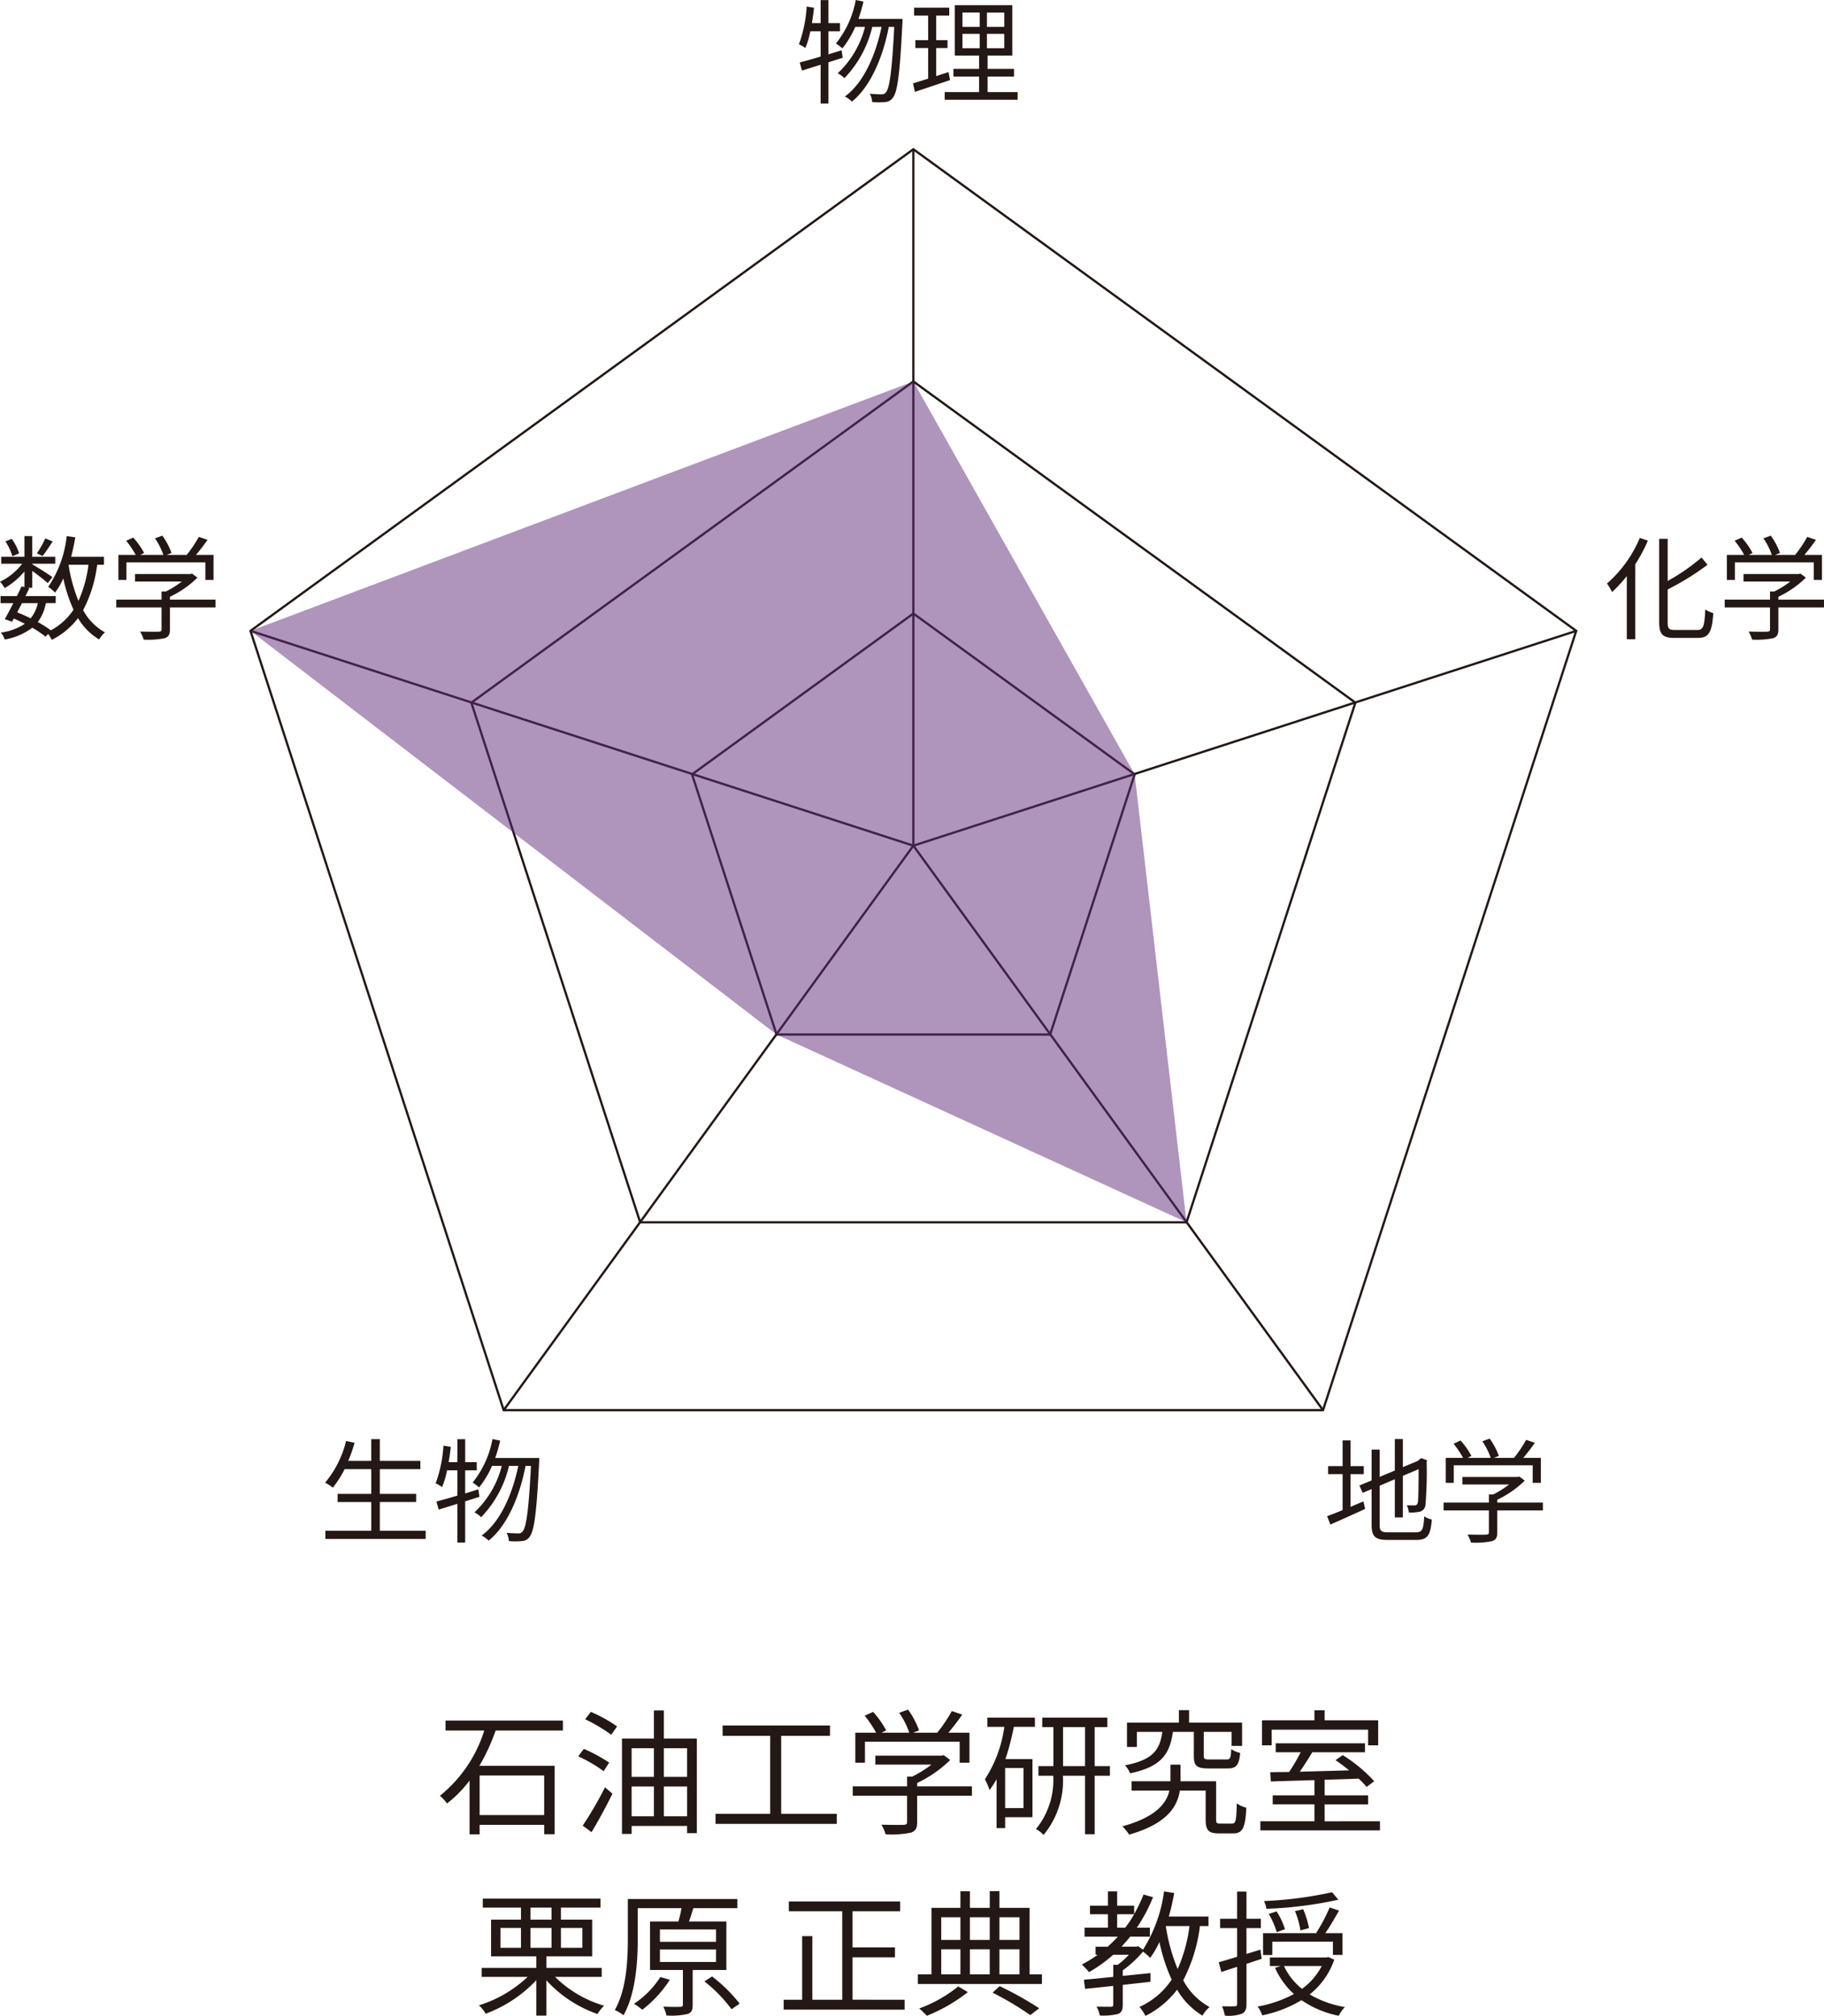 <svg xmlns="http://www.w3.org/2000/svg" width="160.982" height="177.909" viewBox="0 0 160.982 177.909"><defs><style>.cls-1{fill:#231815;}.cls-2{fill:none;stroke:#231815;stroke-miterlimit:10;stroke-width:0.2px;}.cls-3{fill:#612b7a;opacity:0.5;}</style></defs><g id="レイヤー_2" data-name="レイヤー 2"><g id="レイヤー_3" data-name="レイヤー 3"><path class="cls-1" d="M43.746,152.723a17.87,17.87,0,0,1-1.439,3.118h6.645v6.032h-.923v-.827H42.331v.839h-.888v-4.749a10.618,10.618,0,0,1-1.991,2.027,4.143,4.143,0,0,0-.623-.684,11.964,11.964,0,0,0,3.91-5.757h-3.419v-.876H49.683v.876Zm-1.415,3.97v3.489h5.697v-3.489Z"/><path class="cls-1" d="M53.275,156.309A12.82,12.82,0,0,0,51.033,155.001l.491-.659a14.329,14.329,0,0,1,2.243,1.211Zm-1.847,4.809a32.166,32.166,0,0,0,1.967-3.382l.66.563c-.552,1.115-1.248,2.411-1.848,3.395Zm.72-10.038a12.353,12.353,0,0,1,2.314,1.283l-.516.731a15.032,15.032,0,0,0-2.303-1.367Zm9.354,2.351v8.348h-.863v-.636H55.746v.708h-.852v-8.42h2.818v-2.482h.876v2.482Zm-5.757.852v2.53h1.967v-2.53Zm0,6.009h1.967v-2.627h-1.967Zm2.843-6.009v2.53h2.051v-2.53ZM60.64,160.29v-2.627H58.589V160.29Z"/><path class="cls-1" d="M73.851,160.074v.888H63.152v-.888h4.822v-6.884H63.776v-.912H73.251v.912H68.945v6.884Z"/><path class="cls-1" d="M85.779,158.479h-4.834v2.338c0,.528-.144.792-.575.924a8.93,8.93,0,0,1-2.207.144,3.842,3.842,0,0,0-.372-.852c.912.024,1.728.024,1.955.013.252-.013.312-.072.312-.252v-2.314H75.261v-.828h4.797v-.863h.456a10.073,10.073,0,0,0,1.691-1.056H77.252v-.791h5.853l.18-.049.576.433a10.723,10.723,0,0,1-2.915,2.026v.3h4.834Zm-9.439-2.915h-.852v-2.65h1.835a9.943,9.943,0,0,0-1.007-1.499l.743-.336A8.039,8.039,0,0,1,78.211,152.71l-.407.204H80.25a7.048,7.048,0,0,0-.888-1.751l.779-.288a7.354,7.354,0,0,1,.972,1.835l-.516.204h2.123a12.9,12.9,0,0,0,1.283-1.907l.924.312c-.372.539-.815,1.115-1.224,1.595h1.859v2.65h-.864v-1.858H76.34Z"/><path class="cls-1" d="M87.141,151.583h4.198v.815H89.479a22.313,22.313,0,0,1-.743,2.843h2.387V160.374H88.712v.959h-.756v-4.317a6.967,6.967,0,0,1-.623.96,5.609,5.609,0,0,0-.408-.947,11.273,11.273,0,0,0,1.715-4.63h-1.499Zm3.19,4.449H88.712v3.538h1.619Zm7.628.684H96.615v5.157h-.852v-5.157h-1.954a7.517,7.517,0,0,1-1.703,5.218,3.238,3.238,0,0,0-.672-.517,6.851,6.851,0,0,0,1.523-4.701H91.65v-.852h1.319v-3.441h-.983V151.583h5.745v.84H96.615v3.441H97.959Zm-2.195-.852v-3.441H93.821v3.441Z"/><path class="cls-1" d="M108.735,160.938c.324,0,.384-.228.42-1.787a2.543,2.543,0,0,0,.84.384c-.084,1.812-.336,2.267-1.164,2.267H107.584c-.911,0-1.175-.251-1.175-1.235v-2.542h-2.279c-.216,1.427-1.151,2.938-4.474,3.886a4.129,4.129,0,0,0-.6-.731c2.975-.815,3.898-2.039,4.15-3.154h-3.335v-.828h3.431v-1.463h.888v1.463h3.142v3.37c0,.324.048.372.384.372Zm-5.217-8.096c-.276,1.967-1.031,3.083-3.778,3.658a2.224,2.224,0,0,0-.455-.707c2.458-.468,3.082-1.355,3.298-2.951h-2.243v1.332h-.875v-2.147h4.581v-1.104h.899v1.104h4.678v2.051h-.924V152.842h-2.458v2.1c0,.287.071.335.504.335h1.499c.323,0,.396-.119.419-.911a2.471,2.471,0,0,0,.792.336c-.096,1.092-.348,1.367-1.127,1.367h-1.68c-1.043,0-1.283-.24-1.283-1.115V152.842Z"/><path class="cls-1" d="M121.791,160.733v.804H111.236v-.804h4.773v-1.499h-3.682v-.791h3.682v-1.344c-1.451.048-2.794.084-3.85.12l-.048-.815c.492-.012,1.056-.012,1.667-.024a17.922,17.922,0,0,0,1.02-1.738h-2.207v-.792h7.88v.792h-4.653c-.336.563-.731,1.187-1.104,1.715,1.343-.036,2.854-.072,4.354-.12-.396-.324-.815-.636-1.199-.899l.636-.444a13.217,13.217,0,0,1,2.782,2.303l-.672.504a7.678,7.678,0,0,0-.707-.731c-.996.036-2.015.072-2.999.096v1.38h3.838v.791h-3.838v1.499Zm-9.559-6.704h-.852v-2.207h4.629v-.887h.899v.887h4.726v2.207h-.888v-1.379h-8.515Z"/><path class="cls-1" d="M48.989,174.467a10.263,10.263,0,0,0,4.33,2.543,3.767,3.767,0,0,0-.588.731,11.001,11.001,0,0,1-4.51-2.975v3.118H47.335v-3.13a11.692,11.692,0,0,1-4.474,2.962,3.15,3.15,0,0,0-.588-.743,11.002,11.002,0,0,0,4.294-2.507H42.514v-.791H47.335v-1.02H43.341V169.418h2.639v-1.067H42.609v-.792H52.995v.792H49.506V169.418h2.758v3.238h-4.042v1.02h4.882v.791ZM44.168,171.9h1.812v-1.751H44.168Zm2.651-2.482h1.858v-1.067H46.819Zm1.858,2.482v-1.751H46.819v1.751Zm.828-1.751v1.751h1.895v-1.751Z"/><path class="cls-1" d="M61.134,173.855v3.059c0,.468-.096.707-.456.827a6.452,6.452,0,0,1-1.858.132,3.357,3.357,0,0,0-.276-.779c.695.023,1.319.023,1.499.012.18,0,.229-.06.229-.204v-3.046H57.368v-4.281H59.874a11.14,11.14,0,0,0,.276-1.176h-3.862v2.639c0,1.979-.155,4.857-1.259,6.812a3.236,3.236,0,0,0-.768-.456c1.055-1.871,1.151-4.485,1.151-6.368v-3.431h9.666v.804H61.193c-.12.396-.252.815-.384,1.176H64.108v4.281Zm-2.015.863a10.354,10.354,0,0,1-2.435,2.65,4.816,4.816,0,0,0-.732-.527,7.95,7.95,0,0,0,2.327-2.362Zm-.876-3.346h4.953v-1.092H58.243Zm0,1.774h4.953V172.044H58.243Zm4.605,1.283a13.592,13.592,0,0,1,2.435,2.399l-.72.491a12.686,12.686,0,0,0-2.398-2.458Z"/><path class="cls-1" d="M79.839,176.482v.875H69.165v-.875H70.796v-5.613h.899v5.613H74.334v-7.809H69.62v-.863h9.823v.863H75.245v3.19H78.987v.876H75.245v3.742Z"/><path class="cls-1" d="M91.959,174.239v.852H81.009v-.852H82.208V168.374H84.763v-1.463h.84V168.374h1.751v-1.475h.852V168.374h2.662v5.865Zm-6.536,1.571a14.706,14.706,0,0,1-3.622,2.087c-.168-.181-.48-.48-.672-.647a11.833,11.833,0,0,0,3.442-1.943Zm-2.352-6.608v2.003H84.763v-2.003Zm0,5.037H84.763v-2.207H83.071Zm2.531-5.037v2.003h1.751v-2.003Zm1.751,2.83h-1.751v2.207h1.751Zm.875,3.25a29.666,29.666,0,0,1,3.49,1.955l-.791.6a27.026,27.026,0,0,0-3.322-1.979Zm-.023-6.08v2.003h1.774v-2.003Zm0,5.037h1.774v-2.207H88.205Z"/><path class="cls-1" d="M105.902,169.981a13.977,13.977,0,0,1-1.475,4.785,5.82,5.82,0,0,0,2.326,2.363,2.702,2.702,0,0,0-.623.755,6.419,6.419,0,0,1-2.243-2.29,7.973,7.973,0,0,1-2.794,2.314,3.695,3.695,0,0,0-.528-.792,6.704,6.704,0,0,0,2.843-2.41,15.621,15.621,0,0,1-1.079-3.322,7.84,7.84,0,0,1-.816,1.403,5.039,5.039,0,0,0-.635-.552,9.789,9.789,0,0,1-1.787,1.655v.491c.804-.084,1.631-.168,2.446-.252v.768l-2.446.276v1.751c0,.456-.097.684-.42.815a5.411,5.411,0,0,1-1.607.132,2.469,2.469,0,0,0-.288-.779c.6.012,1.116.012,1.271.012.156-.012.204-.048.204-.18v-1.667c-.924.107-1.775.191-2.482.264l-.108-.804c.708-.06,1.607-.155,2.591-.252v-1.067h.396a6.857,6.857,0,0,0,.983-.888H98.251a12.608,12.608,0,0,1-2.135,1.535,6.658,6.658,0,0,0-.636-.671,10.407,10.407,0,0,0,1.403-.864h-.192v-.707h1.067a10.582,10.582,0,0,0,.9-.888H95.721v-.792h2.062v-1.187h-1.583v-.756h1.583v-1.26h.815v1.26h1.499v.743a12.693,12.693,0,0,0,.828-1.727l.839.239a14.634,14.634,0,0,1-1.427,2.687h1.151v.792H99.75c-.252.312-.504.6-.768.888H100.29l.155-.048.433.312a12.724,12.724,0,0,0,1.858-5.146l.899.145c-.132.707-.287,1.415-.479,2.074h3.502v.84Zm-6.596.144a10.103,10.103,0,0,0,.791-1.187h-1.499V170.125Zm3.586-.132a16.564,16.564,0,0,0,1.043,3.778,13.256,13.256,0,0,0,1.044-3.79h-2.087Z"/><path class="cls-1" d="M110.011,173.315v3.526c0,.491-.107.731-.407.875a3.473,3.473,0,0,1-1.499.168,3.622,3.622,0,0,0-.252-.827c.516.012.983.012,1.115,0,.156,0,.216-.036.216-.216v-3.263l-1.392.456-.228-.863c.443-.12,1.008-.288,1.619-.479v-2.531h-1.499V169.334h1.499v-2.398h.827V169.334h1.271v.827h-1.271v2.279l1.235-.384.108.815Zm7.748-.371a6.694,6.694,0,0,1-2.171,3.07,9.172,9.172,0,0,0,3.106,1.115,3.414,3.414,0,0,0-.54.768,8.776,8.776,0,0,1-3.286-1.38,10.917,10.917,0,0,1-3.466,1.344,2.847,2.847,0,0,0-.408-.779,10.573,10.573,0,0,0,3.203-1.104,6.895,6.895,0,0,1-1.668-2.315l.517-.155h-.972V172.752h5.001l.156-.036Zm-5.469-.408h-.815v-1.931h4.761l-.071-.024a14.774,14.774,0,0,0,1.187-2.242l.828.275c-.372.659-.815,1.427-1.211,1.991h1.511v1.919h-.84v-1.164H112.29Zm5.828-4.881a35.366,35.366,0,0,1-6.344.803,2.706,2.706,0,0,0-.216-.684,34.555,34.555,0,0,0,6.009-.779Zm-5.433,2.866a7.182,7.182,0,0,0-.708-1.607l.685-.228a5.795,5.795,0,0,1,.743,1.571Zm.636,2.986a5.55,5.55,0,0,0,1.595,2.015,5.879,5.879,0,0,0,1.739-2.015Zm1.451-3.143a7.353,7.353,0,0,0-.479-1.703l.72-.168a7.746,7.746,0,0,1,.516,1.667Z"/><polygon class="cls-2" points="80.611 13.172 22.108 55.677 44.454 124.451 116.767 124.451 139.113 55.677 80.611 13.172"/><polygon class="cls-2" points="56.5 107.871 41.599 62.01 80.611 33.666 119.623 62.01 104.721 107.871 56.5 107.871"/><polygon class="cls-2" points="68.539 91.3 61.078 68.339 80.611 54.147 100.143 68.339 92.683 91.3 68.539 91.3"/><polyline class="cls-2" points="80.611 13.172 80.611 74.633 139.113 55.677"/><polyline class="cls-2" points="116.767 124.451 80.611 74.633 44.454 124.451"/><line class="cls-2" x1="80.611" y1="74.633" x2="22.108" y2="55.677"/><path class="cls-1" d="M8.575,49.841a11.63,11.63,0,0,1-1.239,4.008,4.908,4.908,0,0,0,1.929,1.959,2.393,2.393,0,0,0-.51.63,5.37,5.37,0,0,1-1.869-1.889,6.593,6.593,0,0,1-2.318,1.919,3.249,3.249,0,0,0-.32-.52l-.229.239a9.738,9.738,0,0,0-1.17-.789A5.573,5.573,0,0,1,.409,56.438a1.512,1.512,0,0,0-.34-.609,5.076,5.076,0,0,0,2.129-.78c-.319-.159-.649-.319-.979-.459l-.159.279-.64-.229c.22-.38.489-.89.759-1.409H.05v-.62H1.489c.149-.3.289-.59.409-.859l.26.061V50.431a6.478,6.478,0,0,1-1.749,1.47A2.521,2.521,0,0,0,0,51.341,5.467,5.467,0,0,0,1.959,49.751H.109V49.142H2.158V47.312h.689v1.829H4.877V49.751H2.848v.05c.431.25,1.51.93,1.779,1.13l-.409.529c-.261-.239-.89-.72-1.37-1.079v1.489H2.418l.17.04c-.109.22-.22.46-.34.699H4.917v.62H4.048a4.111,4.111,0,0,1-.71,1.669,10.176,10.176,0,0,1,1.149.729,5.504,5.504,0,0,0,1.999-1.819,13.498,13.498,0,0,1-.899-2.758,6.525,6.525,0,0,1-.729,1.249A3.914,3.914,0,0,0,4.258,51.79,9.839,9.839,0,0,0,5.887,47.312l.76.11c-.101.589-.23,1.169-.37,1.719H9.175v.699Zm-7.477-.749a5.123,5.123,0,0,0-.619-1.31l.56-.23a4.941,4.941,0,0,1,.649,1.279Zm.84,4.138c-.14.279-.29.55-.42.81.4.16.8.34,1.189.529a3.206,3.206,0,0,0,.63-1.339Zm2.709-5.447c-.29.46-.63.96-.89,1.289l-.5-.239a8.506,8.506,0,0,0,.739-1.319Zm1.409,2.089a13.749,13.749,0,0,0,.869,3.158,10.971,10.971,0,0,0,.88-3.188H6.066Z"/><path class="cls-1" d="M19.024,53.609H14.997v1.948c0,.44-.12.66-.479.77a7.418,7.418,0,0,1-1.84.12,3.143,3.143,0,0,0-.31-.709c.76.02,1.439.02,1.629.01.21-.01.261-.061.261-.21V53.609h-3.998v-.689h3.998V52.2h.379a8.32,8.32,0,0,0,1.409-.88H11.919v-.659H16.796l.15-.04.479.359a8.948,8.948,0,0,1-2.429,1.689v.25h4.027Zm-7.865-2.429h-.71v-2.209h1.529a8.207,8.207,0,0,0-.84-1.249l.62-.28a6.679,6.679,0,0,1,.959,1.359l-.34.17H14.417a5.904,5.904,0,0,0-.739-1.459l.649-.24a6.158,6.158,0,0,1,.81,1.529l-.43.17h1.77a10.892,10.892,0,0,0,1.069-1.589l.77.26c-.311.449-.68.93-1.02,1.329h1.549v2.209H18.125v-1.55H11.159Z"/><path class="cls-1" d="M73.116,5.497v3.638h-.689V5.717c-.59.18-1.159.36-1.648.51l-.2-.71c.51-.14,1.149-.31,1.849-.529V2.759h-.909a7.923,7.923,0,0,1-.439,1.479,3.502,3.502,0,0,0-.57-.329A11.67,11.67,0,0,0,71.197.58l.65.109c-.051.45-.12.91-.19,1.35h.77V.01h.689V2.039h1.02v.72H73.116V4.798l1.16-.36.1.66ZM79.653,1.669s0,.29-.011.38c-.22,4.527-.439,6.077-.839,6.576a.859.859,0,0,1-.689.38,6.094,6.094,0,0,1-1.14,0,1.612,1.612,0,0,0-.21-.729c.45.04.85.05,1.05.05a.422.422,0,0,0,.369-.17c.32-.35.54-1.829.74-5.786h-.48c-.499,2.618-1.599,5.276-3.258,6.596a2.238,2.238,0,0,0-.62-.449c1.64-1.18,2.719-3.639,3.238-6.146h-.819a9.707,9.707,0,0,1-2.459,4.527,2.386,2.386,0,0,0-.589-.43,8.46,8.46,0,0,0,2.408-4.098h-.859A8.253,8.253,0,0,1,74.346,4.268a4.991,4.991,0,0,0-.569-.43A8.545,8.545,0,0,0,75.525,0l.68.14a14.265,14.265,0,0,1-.439,1.529Z"/><path class="cls-1" d="M83.847,7.066c-1.07.359-2.209.749-3.099,1.039l-.17-.749c.37-.11.829-.25,1.339-.42V4.237h-1.129V3.548H81.917V1.379H80.678V.68h3.099v.699H82.627V3.548h.999V4.237h-.999V6.717l1.089-.36ZM89.812,8.126v.68H83.377V8.126H86.415V6.757H84.146V6.077H86.415V4.907H84.266V.46h5.077V4.907H87.164V6.077h2.329v.68h-2.329V8.126ZM84.945,2.369h1.52V1.109H84.945Zm0,1.889h1.52V2.988H84.945Zm3.688-3.148h-1.529V2.369h1.529Zm0,1.879h-1.529V4.258h1.529Z"/><path class="cls-1" d="M145.436,47.712a13.391,13.391,0,0,1-1.109,2.079V56.418h-.749V50.841A12.045,12.045,0,0,1,142.277,52.25a4.991,4.991,0,0,0-.449-.75,11.062,11.062,0,0,0,2.898-4.027Zm4.357,7.886c.55,0,.64-.359.71-1.809a2.391,2.391,0,0,0,.71.319c-.12,1.619-.34,2.189-1.369,2.189h-2.049c-1.04,0-1.359-.3-1.359-1.39V47.553h.749v3.718a17.491,17.491,0,0,0,2.988-2.069l.53.64a23.474,23.474,0,0,1-3.519,2.179V54.918c0,.561.11.68.66.68Z"/><path class="cls-1" d="M160.982,53.609h-4.027v1.948c0,.44-.12.66-.479.77a7.418,7.418,0,0,1-1.84.12,3.144,3.144,0,0,0-.31-.709c.76.02,1.439.02,1.629.01.21-.01.261-.061.261-.21V53.609h-3.998v-.689h3.998V52.2h.379a8.32,8.32,0,0,0,1.409-.88h-4.127v-.659h4.877l.15-.04.479.359a8.948,8.948,0,0,1-2.429,1.689v.25h4.027Zm-7.865-2.429h-.71v-2.209h1.529a8.207,8.207,0,0,0-.84-1.249l.62-.28a6.68,6.68,0,0,1,.959,1.359l-.34.17H156.375a5.904,5.904,0,0,0-.739-1.459l.649-.24a6.159,6.159,0,0,1,.81,1.529l-.43.17h1.77a10.892,10.892,0,0,0,1.069-1.589l.77.26c-.311.449-.68.93-1.02,1.329h1.549v2.209H160.083v-1.55h-6.966Z"/><path class="cls-1" d="M119.196,132.986c.369-.159.749-.329,1.139-.479l.15.66c-1.06.489-2.188.989-3.068,1.379l-.29-.739c.37-.13.85-.32,1.369-.54v-3.168H117.217v-.71h1.279v-2.269h.7v2.269h1.169v.71h-1.169Zm5.757,2.249c.579,0,.68-.27.749-1.419a1.906,1.906,0,0,0,.67.29c-.12,1.359-.35,1.799-1.399,1.799h-2.448c-1.13,0-1.47-.27-1.47-1.34V131.418l-.789.329-.29-.649,1.079-.449v-2.719h.71v2.408l1.339-.56V127h.71v2.479l1.319-.55.16-.14.14-.11.52.2-.04.14a35.503,35.503,0,0,1-.1,3.738.677.677,0,0,1-.53.66,4.286,4.286,0,0,1-.939.069,2.14,2.14,0,0,0-.18-.64c.24.01.56.01.67.01.149,0,.25-.04.3-.26.05-.239.07-1.349.07-2.938l-1.39.59v3.668h-.71v-3.368l-1.339.57v3.458c0,.529.13.659.779.659Z"/><path class="cls-1" d="M136.172,133.297h-4.027v1.948c0,.44-.12.66-.479.77a7.418,7.418,0,0,1-1.84.12,3.144,3.144,0,0,0-.31-.709c.76.02,1.439.02,1.629.01.21-.01.261-.061.261-.21v-1.929h-3.998v-.689h3.998v-.72h.379a8.32,8.32,0,0,0,1.409-.88h-4.127v-.659h4.877l.15-.04.479.359a8.948,8.948,0,0,1-2.429,1.689v.25h4.027Zm-7.865-2.429h-.71v-2.209h1.529a8.207,8.207,0,0,0-.84-1.249l.62-.28a6.679,6.679,0,0,1,.959,1.359l-.34.17h2.039a5.904,5.904,0,0,0-.739-1.459l.649-.24a6.158,6.158,0,0,1,.81,1.529l-.43.17H133.624a10.892,10.892,0,0,0,1.069-1.589l.77.26c-.311.449-.68.93-1.02,1.329h1.549v2.209h-.72v-1.55h-6.966Z"/><path class="cls-1" d="M37.571,135.096v.72H28.717v-.72h4.048v-2.539H29.796v-.719h2.969V129.658H30.415a8.939,8.939,0,0,1-1.039,1.63,4.972,4.972,0,0,0-.68-.44,9.109,9.109,0,0,0,1.849-3.678l.75.16a13.778,13.778,0,0,1-.56,1.599h2.029v-1.919h.759v1.919h3.578v.729H33.523v2.18h3.209v.719h-3.209v2.539Z"/><path class="cls-1" d="M41.055,132.497v3.638h-.689v-3.418c-.59.18-1.159.36-1.648.51l-.2-.71c.51-.14,1.149-.31,1.849-.529v-2.229h-.909a7.922,7.922,0,0,1-.439,1.479,3.502,3.502,0,0,0-.57-.329,11.67,11.67,0,0,0,.689-3.328l.65.109c-.051.45-.12.91-.19,1.35h.77v-2.029h.689v2.029h1.02v.72H41.055v2.039l1.16-.36.1.66ZM47.592,128.669s0,.29-.011.38c-.22,4.527-.439,6.077-.839,6.576a.859.859,0,0,1-.689.38,6.094,6.094,0,0,1-1.14,0,1.612,1.612,0,0,0-.21-.729c.45.04.85.05,1.05.05a.422.422,0,0,0,.369-.17c.32-.35.54-1.829.74-5.786h-.48c-.499,2.618-1.599,5.276-3.258,6.596a2.238,2.238,0,0,0-.62-.449c1.64-1.18,2.719-3.639,3.238-6.146h-.819a9.707,9.707,0,0,1-2.459,4.527,2.386,2.386,0,0,0-.589-.43,8.46,8.46,0,0,0,2.408-4.098h-.859a8.253,8.253,0,0,1-1.14,1.898,4.991,4.991,0,0,0-.569-.43A8.545,8.545,0,0,0,43.464,127l.68.14a14.265,14.265,0,0,1-.439,1.529Z"/><polygon class="cls-3" points="22.108 55.677 80.611 33.666 100.143 68.339 104.721 107.871 68.539 91.3 22.108 55.677"/></g></g></svg>